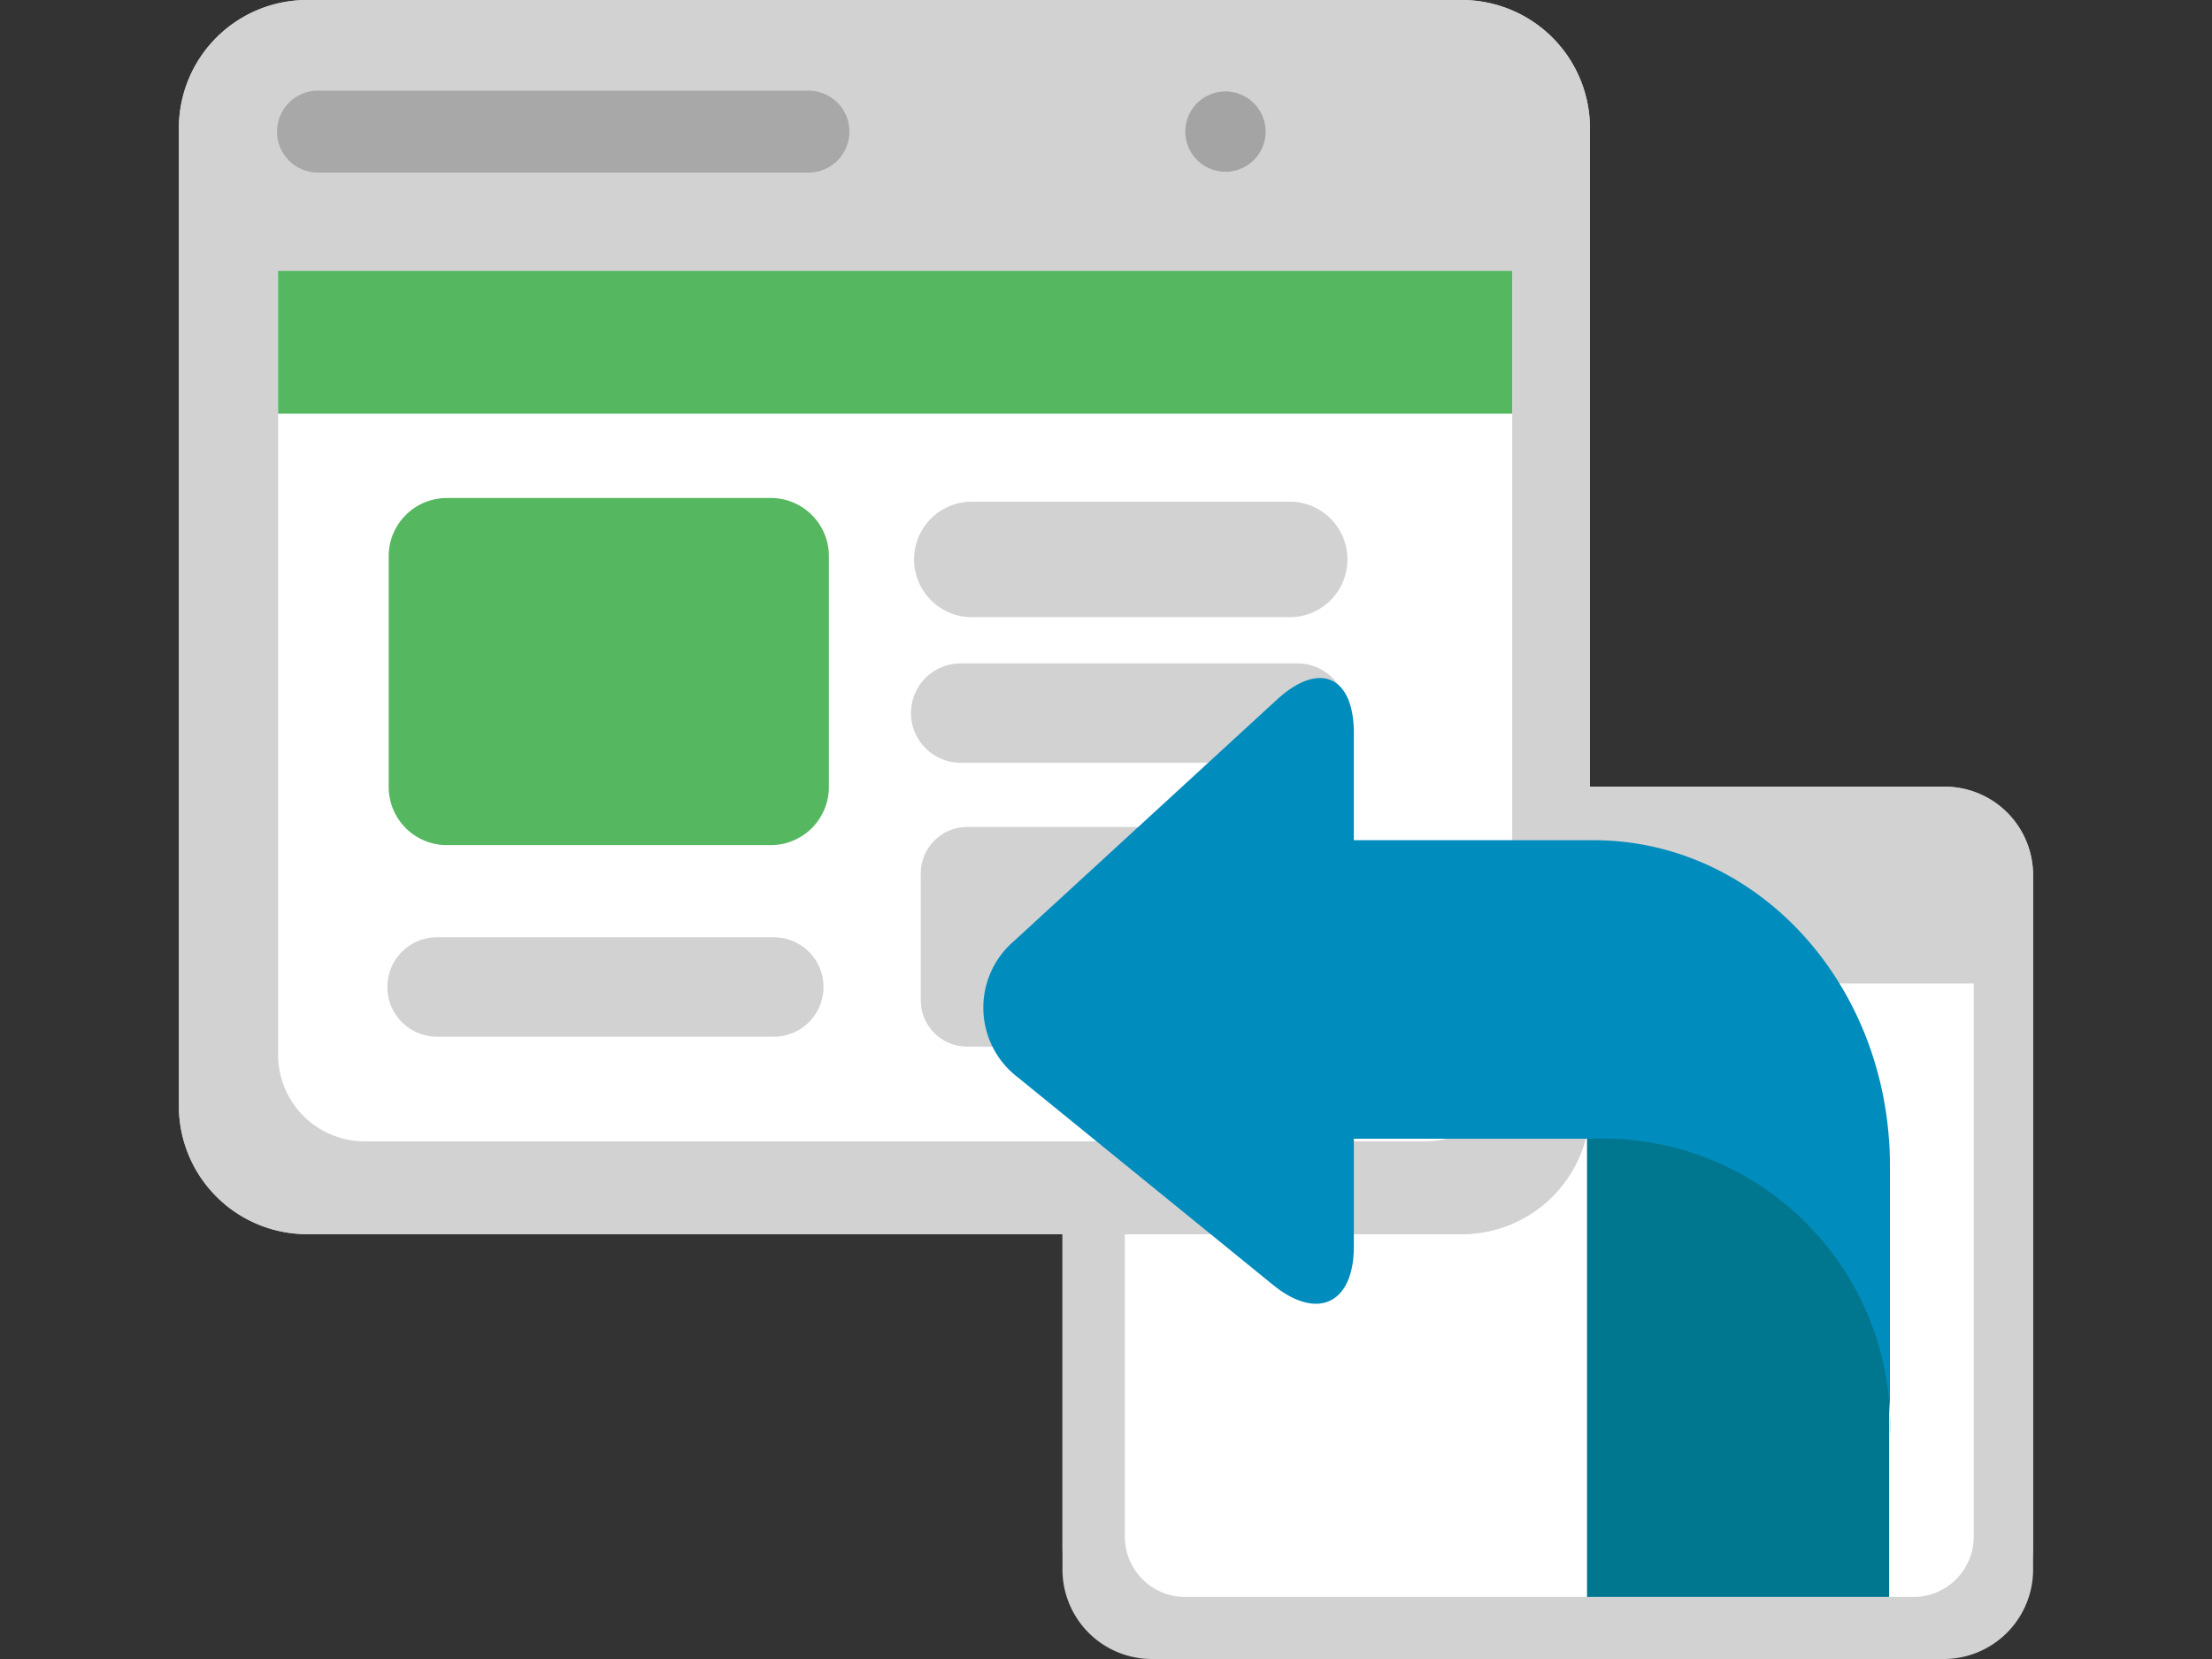 <svg id="a" xmlns="http://www.w3.org/2000/svg" width="80" height="60"><rect width="100%" height="100%" fill="#333333" stroke="none"/><defs><style>.w{fill:#008cbd}.x{fill:#fff}.z{fill:#d2d2d2}.ab{fill:#56b761}.ad{fill:none;stroke:#d2d2d2;stroke-linecap:round;stroke-linejoin:round;stroke-width:3.596px}</style></defs><path id="b" class="x" d="M40.79 34.784v19.429a2.156 2.156 0 0 0 2.151 2.145h26.403a2.156 2.156 0 0 0 2.147-2.156V34.784"/><path id="c" class="z" d="M41.617 28.45H70.34a3.19 3.19 0 0 1 3.19 3.19v24.321a3.19 3.19 0 0 1-3.19 3.19H41.617a3.19 3.19 0 0 1-3.19-3.19V31.643a3.19 3.19 0 0 1 3.19-3.19"/><path id="d" class="x" d="M40.682 35.859v19.427a2.157 2.157 0 0 0 2.152 2.149h26.402a2.155 2.155 0 0 0 2.147-2.157v-19.42"/><path id="e" class="x" d="M40.79 34.784v19.429a2.156 2.156 0 0 0 2.151 2.145h26.403a2.156 2.156 0 0 0 2.147-2.156V34.784"/><path id="f" class="z" d="M70.34 28.45H41.616a3.234 3.234 0 0 0-3.19 3.274v25A3.235 3.235 0 0 0 41.617 60H70.34a3.235 3.235 0 0 0 3.19-3.274V31.729a3.233 3.233 0 0 0-3.187-3.279h-.002"/><path id="g" class="x" d="M40.682 35.566v19.98a2.183 2.183 0 0 0 2.152 2.21h26.402a2.183 2.183 0 0 0 2.147-2.217V35.566h-30.7z"/><path id="h" class="z" d="M11.107 0h41.759a4.638 4.638 0 0 1 4.637 4.638v35.36a4.638 4.638 0 0 1-4.638 4.637H11.107a4.638 4.638 0 0 1-4.638-4.638V4.638A4.638 4.638 0 0 1 11.107 0"/><path id="i" class="z" d="M11.107 0h41.759a4.638 4.638 0 0 1 4.637 4.638v35.36a4.638 4.638 0 0 1-4.638 4.637H11.107a4.638 4.638 0 0 1-4.638-4.638V4.638A4.638 4.638 0 0 1 11.107 0"/><path id="j" class="x" d="M10.057 9.916V38.16a3.135 3.135 0 0 0 3.129 3.119h38.387a3.135 3.135 0 0 0 3.119-3.133V9.916H10.057z"/><path id="k" d="M29.239 3.278h-17.79a1.483 1.483 0 0 0-.003 2.964h17.793a1.482 1.482 0 1 0 0-2.964z" fill="#a8a8a8"/><path id="l" d="M44.32 3.308a1.452 1.452 0 1 1 .002 2.904 1.452 1.452 0 0 1-.004-2.904h.001" fill="#a4a4a5"/><path id="m" class="ab" d="M16.162 18.01h11.712c1.162 0 2.104.942 2.104 2.104v8.347a2.104 2.104 0 0 1-2.103 2.104H16.162a2.104 2.104 0 0 1-2.104-2.104v-8.345c0-1.163.942-2.105 2.104-2.105"/><path id="n" class="ab" d="M10.057 9.797h44.634v5.164H10.057z"/><path id="o" class="ad" d="M15.806 35.695h12.179"/><path id="p" d="M35.147 20.232h11.496" fill="none" stroke="#d2d2d2" stroke-linecap="round" stroke-linejoin="round" stroke-width="4.178"/><path id="q" class="ad" d="M34.744 25.789h12.178"/><path id="r" class="z" d="M34.975 29.91h12.572c.925 0 1.674.749 1.675 1.673v4.597c0 .924-.75 1.673-1.675 1.673H34.975c-.925 0-1.674-.75-1.674-1.674v-4.596c0-.924.75-1.674 1.674-1.674"/><path id="s" class="w" d="M46.04 46.469c1.604 1.306 2.924.681 2.924-1.391V26.519c0-2.073-1.248-2.621-2.777-1.22l-9.525 8.745a3.17 3.17 0 0 0 .157 4.926l9.22 7.499z"/><path id="t" d="M57.397 38.699l10.926 2.54v16.517H57.397V38.7z" fill="#00768f"/><path id="u" class="w" d="M57.624 41.184H41.2c.432-1.823-1.11-5.44 0-6.81v-3.987h16.424c5.976 0 10.728 5.272 10.728 11.778v9.814c.22-5.742-4.258-10.574-10-10.793a9.19 9.19 0 0 0-.729 0"/></svg>
